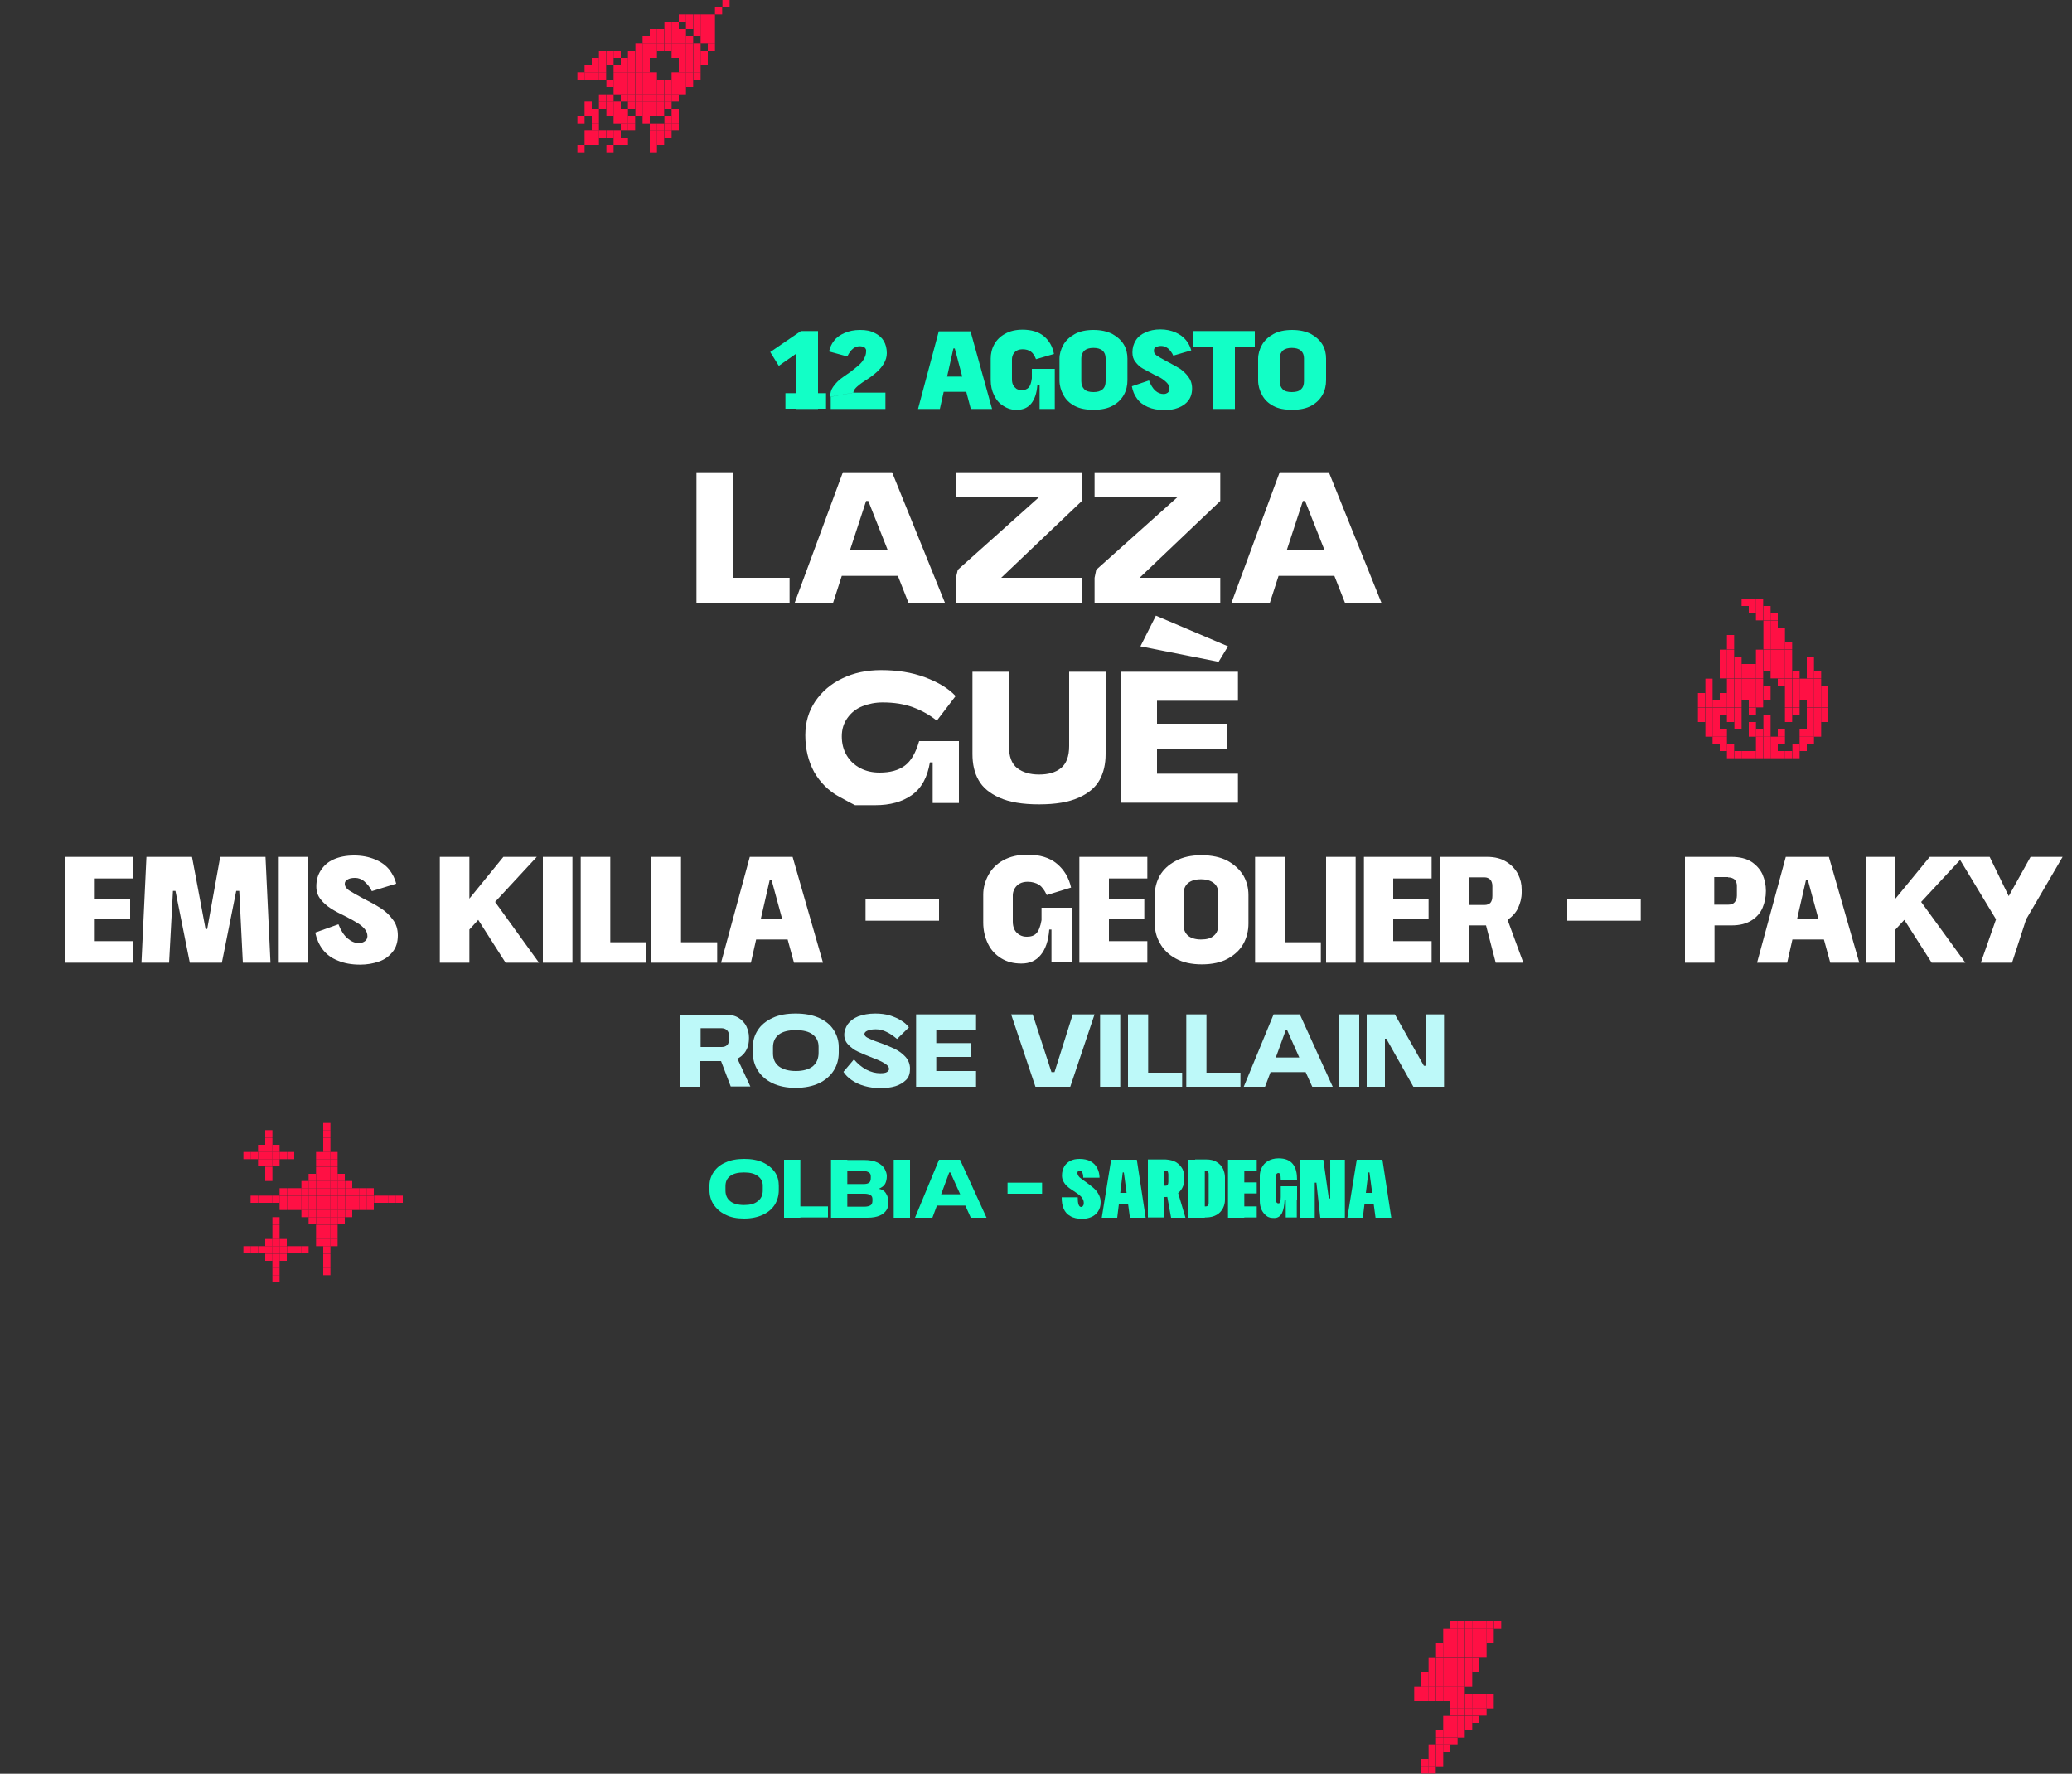 <svg xmlns="http://www.w3.org/2000/svg" xmlns:xlink="http://www.w3.org/1999/xlink" id="Livello_2_00000147925745809341032590000010235249471224213376_" x="0px" y="0px" viewBox="0 0 750 641.9" style="enable-background:new 0 0 750 641.9;" xml:space="preserve"><rect x="0" y="0" width="750" height="641.9" fill="#333333" stroke="none"/> <style type="text/css"> .st0{fill:#FF1044;} .st1{fill:#12FFC6;} .st2{fill:none;} .st3{fill:#FFFFFF;} .st4{fill:#BDF9F9;} </style> <g id="Livello_1-2"> <g> <g> <rect x="659.2" y="258.7" class="st0" width="2.6" height="2.6"></rect> <rect x="659.2" y="256.1" class="st0" width="2.6" height="2.6"></rect> <rect x="659.2" y="253.4" class="st0" width="2.6" height="2.6"></rect> <rect x="659.2" y="250.8" class="st0" width="2.6" height="2.6"></rect> <rect x="659.2" y="248.2" class="st0" width="2.6" height="2.6"></rect> <rect x="656.6" y="264" class="st0" width="2.6" height="2.6"></rect> <rect x="656.6" y="261.3" class="st0" width="2.6" height="2.6"></rect> <rect x="656.6" y="258.7" class="st0" width="2.6" height="2.6"></rect> <rect x="656.6" y="256.1" class="st0" width="2.6" height="2.6"></rect> <rect x="656.6" y="253.4" class="st0" width="2.6" height="2.6"></rect> <rect x="656.6" y="250.8" class="st0" width="2.6" height="2.6"></rect> <rect x="656.6" y="248.2" class="st0" width="2.6" height="2.6"></rect> <rect x="656.6" y="245.6" class="st0" width="2.6" height="2.6"></rect> <rect x="656.6" y="242.9" class="st0" width="2.6" height="2.6"></rect> <rect x="654" y="266.6" class="st0" width="2.6" height="2.6"></rect> <rect x="654" y="264" class="st0" width="2.6" height="2.6"></rect> <rect x="654" y="261.3" class="st0" width="2.6" height="2.6"></rect> <rect x="654" y="258.7" class="st0" width="2.6" height="2.6"></rect> <rect x="654" y="256.1" class="st0" width="2.6" height="2.6"></rect> <rect x="654" y="253.4" class="st0" width="2.6" height="2.6"></rect> <rect x="654" y="250.8" class="st0" width="2.6" height="2.6"></rect> <rect x="654" y="248.2" class="st0" width="2.6" height="2.6"></rect> <rect x="654" y="245.6" class="st0" width="2.6" height="2.6"></rect> <rect x="654" y="242.9" class="st0" width="2.6" height="2.6"></rect> <rect x="654" y="240.3" class="st0" width="2.6" height="2.6"></rect> <rect x="654" y="237.7" class="st0" width="2.6" height="2.6"></rect> <rect x="651.4" y="269.2" class="st0" width="2.6" height="2.6"></rect> <rect x="651.4" y="266.6" class="st0" width="2.6" height="2.6"></rect> <rect x="651.4" y="264" class="st0" width="2.6" height="2.6"></rect> <rect x="651.4" y="250.8" class="st0" width="2.6" height="2.6"></rect> <rect x="651.4" y="248.2" class="st0" width="2.6" height="2.6"></rect> <rect x="651.4" y="245.6" class="st0" width="2.6" height="2.6"></rect> <rect x="648.8" y="271.8" class="st0" width="2.6" height="2.6"></rect> <rect x="648.8" y="269.2" class="st0" width="2.6" height="2.6"></rect> <rect x="648.8" y="256.1" class="st0" width="2.6" height="2.6"></rect> <rect x="648.8" y="253.4" class="st0" width="2.6" height="2.6"></rect> <rect x="648.8" y="250.8" class="st0" width="2.6" height="2.6"></rect> <rect x="648.8" y="248.2" class="st0" width="2.6" height="2.6"></rect> <rect x="648.8" y="245.6" class="st0" width="2.6" height="2.6"></rect> <rect x="648.8" y="242.9" class="st0" width="2.6" height="2.6"></rect> <rect x="646.1" y="271.8" class="st0" width="2.6" height="2.6"></rect> <rect x="646.1" y="258.7" class="st0" width="2.6" height="2.6"></rect> <rect x="646.1" y="256.1" class="st0" width="2.6" height="2.6"></rect> <rect x="646.1" y="253.4" class="st0" width="2.6" height="2.6"></rect> <rect x="646.1" y="250.8" class="st0" width="2.6" height="2.6"></rect> <rect x="646.1" y="248.2" class="st0" width="2.6" height="2.6"></rect> <rect x="646.1" y="245.6" class="st0" width="2.6" height="2.6"></rect> <rect x="646.1" y="242.9" class="st0" width="2.6" height="2.6"></rect> <rect x="646.1" y="240.3" class="st0" width="2.6" height="2.6"></rect> <rect x="646.1" y="237.7" class="st0" width="2.6" height="2.6"></rect> <rect x="646.1" y="235.1" class="st0" width="2.6" height="2.6"></rect> <rect x="646.1" y="232.4" class="st0" width="2.6" height="2.6"></rect> <rect x="643.5" y="271.8" class="st0" width="2.6" height="2.6"></rect> <rect x="643.5" y="266.6" class="st0" width="2.6" height="2.6"></rect> <rect x="643.5" y="264" class="st0" width="2.6" height="2.6"></rect> <rect x="643.5" y="245.6" class="st0" width="2.6" height="2.6"></rect> <rect x="643.5" y="242.9" class="st0" width="2.6" height="2.6"></rect> <rect x="643.5" y="240.3" class="st0" width="2.6" height="2.6"></rect> <rect x="643.5" y="237.7" class="st0" width="2.6" height="2.6"></rect> <rect x="643.5" y="235.1" class="st0" width="2.6" height="2.6"></rect> <rect x="643.5" y="232.4" class="st0" width="2.6" height="2.6"></rect> <rect x="643.5" y="229.8" class="st0" width="2.6" height="2.6"></rect> <rect x="643.5" y="227.2" class="st0" width="2.6" height="2.6"></rect> <rect x="640.9" y="271.8" class="st0" width="2.6" height="2.6"></rect> <rect x="640.9" y="269.2" class="st0" width="2.6" height="2.6"></rect> <rect x="640.9" y="266.6" class="st0" width="2.6" height="2.6"></rect> <rect x="640.9" y="242.9" class="st0" width="2.6" height="2.6"></rect> <rect x="640.9" y="240.3" class="st0" width="2.6" height="2.6"></rect> <rect x="640.9" y="237.7" class="st0" width="2.6" height="2.6"></rect> <rect x="640.9" y="235.1" class="st0" width="2.6" height="2.6"></rect> <rect x="640.9" y="232.4" class="st0" width="2.6" height="2.6"></rect> <rect x="640.9" y="229.8" class="st0" width="2.6" height="2.6"></rect> <rect x="640.9" y="227.2" class="st0" width="2.6" height="2.6"></rect> <rect x="640.9" y="224.6" class="st0" width="2.6" height="2.6"></rect> <rect x="640.9" y="221.9" class="st0" width="2.6" height="2.6"></rect> <rect x="638.3" y="271.8" class="st0" width="2.6" height="2.6"></rect> <rect x="638.3" y="269.2" class="st0" width="2.6" height="2.6"></rect> <rect x="638.3" y="266.6" class="st0" width="2.6" height="2.6"></rect> <rect x="638.3" y="264" class="st0" width="2.6" height="2.6"></rect> <rect x="638.3" y="261.3" class="st0" width="2.6" height="2.6"></rect> <rect x="638.3" y="258.7" class="st0" width="2.6" height="2.6"></rect> <rect x="638.3" y="250.8" class="st0" width="2.6" height="2.6"></rect> <rect x="638.3" y="248.2" class="st0" width="2.6" height="2.6"></rect> <rect x="638.3" y="240.3" class="st0" width="2.6" height="2.6"></rect> <rect x="638.3" y="237.7" class="st0" width="2.6" height="2.6"></rect> <rect x="638.3" y="235.1" class="st0" width="2.6" height="2.6"></rect> <rect x="638.3" y="232.4" class="st0" width="2.6" height="2.6"></rect> <rect x="638.3" y="229.8" class="st0" width="2.6" height="2.6"></rect> <rect x="638.3" y="227.2" class="st0" width="2.6" height="2.6"></rect> <rect x="638.3" y="224.6" class="st0" width="2.6" height="2.6"></rect> <rect x="638.3" y="221.9" class="st0" width="2.6" height="2.6"></rect> <rect x="638.3" y="219.3" class="st0" width="2.6" height="2.6"></rect> <rect x="635.6" y="271.8" class="st0" width="2.6" height="2.6"></rect> <rect x="635.6" y="269.2" class="st0" width="2.6" height="2.6"></rect> <rect x="635.6" y="266.6" class="st0" width="2.6" height="2.6"></rect> <rect x="635.6" y="264" class="st0" width="2.6" height="2.6"></rect> <rect x="635.6" y="253.4" class="st0" width="2.6" height="2.6"></rect> <rect x="635.6" y="250.8" class="st0" width="2.6" height="2.6"></rect> <rect x="635.6" y="248.2" class="st0" width="2.6" height="2.6"></rect> <rect x="635.6" y="245.6" class="st0" width="2.6" height="2.6"></rect> <rect x="635.6" y="242.9" class="st0" width="2.6" height="2.6"></rect> <rect x="635.6" y="240.3" class="st0" width="2.6" height="2.6"></rect> <rect x="635.6" y="237.7" class="st0" width="2.6" height="2.6"></rect> <rect x="635.6" y="235.1" class="st0" width="2.6" height="2.6"></rect> <rect x="635.6" y="221.9" class="st0" width="2.6" height="2.6"></rect> <rect x="635.6" y="219.3" class="st0" width="2.6" height="2.6"></rect> <rect x="635.6" y="216.7" class="st0" width="2.6" height="2.6"></rect> <rect x="633" y="271.8" class="st0" width="2.6" height="2.6"></rect> <rect x="633" y="264" class="st0" width="2.6" height="2.6"></rect> <rect x="633" y="261.3" class="st0" width="2.6" height="2.6"></rect> <rect x="633" y="256.1" class="st0" width="2.6" height="2.6"></rect> <rect x="633" y="253.4" class="st0" width="2.6" height="2.6"></rect> <rect x="633" y="250.8" class="st0" width="2.6" height="2.6"></rect> <rect x="633" y="248.2" class="st0" width="2.6" height="2.6"></rect> <rect x="633" y="245.6" class="st0" width="2.6" height="2.6"></rect> <rect x="633" y="242.9" class="st0" width="2.6" height="2.6"></rect> <rect x="633" y="240.3" class="st0" width="2.6" height="2.6"></rect> <rect x="633" y="219.3" class="st0" width="2.6" height="2.6"></rect> <rect x="633" y="216.7" class="st0" width="2.6" height="2.6"></rect> <rect x="630.4" y="271.8" class="st0" width="2.6" height="2.6"></rect> <rect x="630.4" y="250.8" class="st0" width="2.6" height="2.6"></rect> <rect x="630.4" y="248.2" class="st0" width="2.6" height="2.6"></rect> <rect x="630.4" y="245.6" class="st0" width="2.6" height="2.6"></rect> <rect x="630.4" y="242.9" class="st0" width="2.6" height="2.6"></rect> <rect x="630.4" y="240.3" class="st0" width="2.6" height="2.6"></rect> <rect x="630.4" y="216.7" class="st0" width="2.6" height="2.6"></rect> <rect x="627.8" y="271.8" class="st0" width="2.6" height="2.6"></rect> <rect x="627.8" y="261.3" class="st0" width="2.6" height="2.6"></rect> <rect x="627.8" y="258.7" class="st0" width="2.6" height="2.6"></rect> <rect x="627.8" y="256.1" class="st0" width="2.6" height="2.6"></rect> <rect x="627.8" y="253.4" class="st0" width="2.6" height="2.6"></rect> <rect x="627.8" y="250.8" class="st0" width="2.6" height="2.6"></rect> <rect x="627.8" y="248.2" class="st0" width="2.6" height="2.6"></rect> <rect x="627.8" y="245.6" class="st0" width="2.6" height="2.6"></rect> <rect x="627.8" y="242.9" class="st0" width="2.6" height="2.6"></rect> <rect x="627.8" y="240.3" class="st0" width="2.6" height="2.6"></rect> <rect x="627.8" y="237.7" class="st0" width="2.6" height="2.6"></rect> <rect x="625.1" y="271.8" class="st0" width="2.6" height="2.6"></rect> <rect x="625.1" y="269.2" class="st0" width="2.6" height="2.6"></rect> <rect x="625.1" y="258.7" class="st0" width="2.6" height="2.6"></rect> <rect x="625.1" y="256.1" class="st0" width="2.6" height="2.6"></rect> <rect x="625.1" y="253.4" class="st0" width="2.6" height="2.6"></rect> <rect x="625.1" y="250.8" class="st0" width="2.6" height="2.6"></rect> <rect x="625.1" y="248.2" class="st0" width="2.6" height="2.6"></rect> <rect x="625.1" y="245.6" class="st0" width="2.6" height="2.6"></rect> <rect x="625.1" y="242.9" class="st0" width="2.6" height="2.6"></rect> <rect x="625.1" y="240.3" class="st0" width="2.6" height="2.6"></rect> <rect x="625.1" y="237.7" class="st0" width="2.6" height="2.6"></rect> <rect x="625.1" y="235.1" class="st0" width="2.6" height="2.6"></rect> <rect x="625.1" y="232.4" class="st0" width="2.6" height="2.6"></rect> <rect x="625.1" y="229.8" class="st0" width="2.6" height="2.6"></rect> <rect x="622.5" y="269.2" class="st0" width="2.6" height="2.6"></rect> <rect x="622.5" y="266.6" class="st0" width="2.6" height="2.6"></rect> <rect x="622.5" y="264" class="st0" width="2.6" height="2.6"></rect> <rect x="622.5" y="256.1" class="st0" width="2.6" height="2.6"></rect> <rect x="622.5" y="253.4" class="st0" width="2.6" height="2.6"></rect> <rect x="622.5" y="250.8" class="st0" width="2.6" height="2.6"></rect> <rect x="622.5" y="242.9" class="st0" width="2.6" height="2.6"></rect> <rect x="622.5" y="240.3" class="st0" width="2.6" height="2.6"></rect> <rect x="622.5" y="237.7" class="st0" width="2.6" height="2.6"></rect> <rect x="622.5" y="235.1" class="st0" width="2.6" height="2.6"></rect> <rect x="619.9" y="266.6" class="st0" width="2.6" height="2.6"></rect> <rect x="619.9" y="264" class="st0" width="2.6" height="2.6"></rect> <rect x="619.9" y="261.3" class="st0" width="2.6" height="2.6"></rect> <rect x="619.9" y="258.7" class="st0" width="2.6" height="2.6"></rect> <rect x="619.9" y="256.1" class="st0" width="2.6" height="2.6"></rect> <rect x="619.9" y="253.4" class="st0" width="2.6" height="2.6"></rect> <rect x="617.3" y="264" class="st0" width="2.6" height="2.6"></rect> <rect x="617.3" y="261.3" class="st0" width="2.6" height="2.6"></rect> <rect x="617.3" y="258.7" class="st0" width="2.6" height="2.6"></rect> <rect x="617.3" y="256.1" class="st0" width="2.6" height="2.6"></rect> <rect x="617.3" y="253.4" class="st0" width="2.6" height="2.6"></rect> <rect x="617.3" y="250.8" class="st0" width="2.6" height="2.6"></rect> <rect x="617.3" y="248.2" class="st0" width="2.6" height="2.6"></rect> <rect x="617.3" y="245.6" class="st0" width="2.6" height="2.6"></rect> <rect x="614.6" y="258.7" class="st0" width="2.6" height="2.6"></rect> <rect x="614.6" y="256.1" class="st0" width="2.6" height="2.6"></rect> <rect x="614.6" y="253.4" class="st0" width="2.6" height="2.6"></rect> <rect x="614.6" y="250.8" class="st0" width="2.6" height="2.6"></rect> </g> <g> <rect x="261.5" class="st0" width="2.6" height="2.6"></rect> <rect x="258.8" y="2.6" class="st0" width="2.6" height="2.6"></rect> <rect x="256.2" y="15.7" class="st0" width="2.6" height="2.6"></rect> <rect x="256.2" y="13.1" class="st0" width="2.6" height="2.6"></rect> <rect x="256.2" y="10.5" class="st0" width="2.6" height="2.6"></rect> <rect x="256.2" y="7.9" class="st0" width="2.6" height="2.6"></rect> <rect x="256.2" y="5.2" class="st0" width="2.6" height="2.6"></rect> <rect x="253.6" y="21" class="st0" width="2.6" height="2.6"></rect> <rect x="253.6" y="18.4" class="st0" width="2.6" height="2.6"></rect> <rect x="253.6" y="13.1" class="st0" width="2.6" height="2.6"></rect> <rect x="253.6" y="10.5" class="st0" width="2.6" height="2.6"></rect> <rect x="253.6" y="7.9" class="st0" width="2.6" height="2.6"></rect> <rect x="253.6" y="5.2" class="st0" width="2.6" height="2.6"></rect> <rect x="251" y="26.2" class="st0" width="2.6" height="2.6"></rect> <rect x="251" y="23.6" class="st0" width="2.6" height="2.6"></rect> <rect x="251" y="21" class="st0" width="2.6" height="2.6"></rect> <rect x="251" y="18.4" class="st0" width="2.6" height="2.6"></rect> <rect x="251" y="15.7" class="st0" width="2.6" height="2.6"></rect> <rect x="251" y="10.5" class="st0" width="2.6" height="2.6"></rect> <rect x="251" y="7.9" class="st0" width="2.6" height="2.6"></rect> <rect x="251" y="5.2" class="st0" width="2.6" height="2.6"></rect> <rect x="248.3" y="28.9" class="st0" width="2.6" height="2.6"></rect> <rect x="248.3" y="26.2" class="st0" width="2.6" height="2.6"></rect> <rect x="248.3" y="23.6" class="st0" width="2.6" height="2.6"></rect> <rect x="248.3" y="21" class="st0" width="2.6" height="2.6"></rect> <rect x="248.3" y="18.4" class="st0" width="2.6" height="2.6"></rect> <rect x="248.3" y="15.7" class="st0" width="2.6" height="2.6"></rect> <rect x="248.3" y="13.1" class="st0" width="2.6" height="2.6"></rect> <rect x="248.3" y="7.9" class="st0" width="2.6" height="2.6"></rect> <rect x="248.3" y="5.2" class="st0" width="2.6" height="2.6"></rect> <rect x="245.7" y="31.5" class="st0" width="2.6" height="2.6"></rect> <rect x="245.7" y="28.9" class="st0" width="2.6" height="2.6"></rect> <rect x="245.7" y="26.2" class="st0" width="2.6" height="2.6"></rect> <rect x="245.7" y="23.6" class="st0" width="2.6" height="2.6"></rect> <rect x="245.7" y="21" class="st0" width="2.6" height="2.6"></rect> <rect x="245.7" y="18.4" class="st0" width="2.6" height="2.6"></rect> <rect x="245.7" y="15.7" class="st0" width="2.6" height="2.6"></rect> <rect x="245.7" y="13.1" class="st0" width="2.6" height="2.6"></rect> <rect x="245.7" y="10.5" class="st0" width="2.6" height="2.6"></rect> <rect x="245.7" y="5.2" class="st0" width="2.6" height="2.6"></rect> <rect x="243.1" y="44.6" class="st0" width="2.6" height="2.6"></rect> <rect x="243.1" y="42" class="st0" width="2.6" height="2.6"></rect> <rect x="243.1" y="39.4" class="st0" width="2.6" height="2.6"></rect> <rect x="243.1" y="34.1" class="st0" width="2.6" height="2.6"></rect> <rect x="243.1" y="31.5" class="st0" width="2.6" height="2.6"></rect> <rect x="243.1" y="28.9" class="st0" width="2.6" height="2.6"></rect> <rect x="243.1" y="26.2" class="st0" width="2.6" height="2.6"></rect> <rect x="243.1" y="18.4" class="st0" width="2.6" height="2.6"></rect> <rect x="243.1" y="15.7" class="st0" width="2.6" height="2.6"></rect> <rect x="243.1" y="13.1" class="st0" width="2.6" height="2.6"></rect> <rect x="243.1" y="10.5" class="st0" width="2.6" height="2.6"></rect> <rect x="243.1" y="7.9" class="st0" width="2.6" height="2.6"></rect> <rect x="240.5" y="47.2" class="st0" width="2.6" height="2.6"></rect> <rect x="240.5" y="44.6" class="st0" width="2.6" height="2.6"></rect> <rect x="240.5" y="42" class="st0" width="2.6" height="2.6"></rect> <rect x="240.5" y="36.7" class="st0" width="2.6" height="2.6"></rect> <rect x="240.5" y="34.1" class="st0" width="2.6" height="2.6"></rect> <rect x="240.5" y="31.5" class="st0" width="2.6" height="2.6"></rect> <rect x="240.5" y="28.9" class="st0" width="2.6" height="2.6"></rect> <rect x="240.5" y="15.7" class="st0" width="2.6" height="2.6"></rect> <rect x="240.5" y="13.1" class="st0" width="2.6" height="2.6"></rect> <rect x="240.5" y="10.5" class="st0" width="2.6" height="2.6"></rect> <rect x="240.5" y="7.9" class="st0" width="2.6" height="2.6"></rect> <rect x="237.8" y="49.9" class="st0" width="2.6" height="2.6"></rect> <rect x="237.8" y="47.2" class="st0" width="2.6" height="2.6"></rect> <rect x="237.8" y="44.6" class="st0" width="2.6" height="2.6"></rect> <rect x="237.8" y="39.4" class="st0" width="2.6" height="2.6"></rect> <rect x="237.8" y="36.7" class="st0" width="2.6" height="2.6"></rect> <rect x="237.8" y="34.1" class="st0" width="2.6" height="2.6"></rect> <rect x="237.8" y="31.5" class="st0" width="2.6" height="2.6"></rect> <rect x="237.8" y="28.9" class="st0" width="2.6" height="2.6"></rect> <rect x="237.8" y="15.7" class="st0" width="2.6" height="2.6"></rect> <rect x="237.8" y="13.1" class="st0" width="2.6" height="2.6"></rect> <rect x="237.8" y="10.5" class="st0" width="2.6" height="2.6"></rect> <rect x="235.2" y="52.5" class="st0" width="2.6" height="2.6"></rect> <rect x="235.2" y="49.9" class="st0" width="2.6" height="2.6"></rect> <rect x="235.2" y="47.2" class="st0" width="2.6" height="2.6"></rect> <rect x="235.2" y="44.6" class="st0" width="2.6" height="2.6"></rect> <rect x="235.2" y="39.4" class="st0" width="2.6" height="2.6"></rect> <rect x="235.2" y="36.7" class="st0" width="2.6" height="2.6"></rect> <rect x="235.2" y="34.1" class="st0" width="2.6" height="2.6"></rect> <rect x="235.2" y="31.5" class="st0" width="2.6" height="2.6"></rect> <rect x="235.2" y="28.9" class="st0" width="2.6" height="2.6"></rect> <rect x="235.2" y="26.2" class="st0" width="2.6" height="2.6"></rect> <rect x="235.2" y="18.4" class="st0" width="2.6" height="2.6"></rect> <rect x="235.2" y="15.7" class="st0" width="2.6" height="2.6"></rect> <rect x="235.2" y="13.1" class="st0" width="2.6" height="2.6"></rect> <rect x="235.2" y="10.5" class="st0" width="2.6" height="2.6"></rect> <rect x="232.6" y="42" class="st0" width="2.6" height="2.6"></rect> <rect x="232.6" y="39.4" class="st0" width="2.6" height="2.6"></rect> <rect x="232.6" y="36.7" class="st0" width="2.6" height="2.6"></rect> <rect x="232.6" y="34.1" class="st0" width="2.6" height="2.6"></rect> <rect x="232.6" y="31.5" class="st0" width="2.6" height="2.6"></rect> <rect x="232.6" y="28.9" class="st0" width="2.6" height="2.6"></rect> <rect x="232.6" y="26.2" class="st0" width="2.6" height="2.6"></rect> <rect x="232.6" y="23.6" class="st0" width="2.6" height="2.6"></rect> <rect x="232.6" y="21" class="st0" width="2.6" height="2.6"></rect> <rect x="232.6" y="18.4" class="st0" width="2.6" height="2.6"></rect> <rect x="232.6" y="15.7" class="st0" width="2.6" height="2.6"></rect> <rect x="232.6" y="13.1" class="st0" width="2.6" height="2.6"></rect> <rect x="230" y="39.4" class="st0" width="2.6" height="2.6"></rect> <rect x="230" y="36.7" class="st0" width="2.6" height="2.6"></rect> <rect x="230" y="34.1" class="st0" width="2.6" height="2.6"></rect> <rect x="230" y="31.5" class="st0" width="2.6" height="2.6"></rect> <rect x="230" y="28.9" class="st0" width="2.6" height="2.6"></rect> <rect x="230" y="26.2" class="st0" width="2.6" height="2.6"></rect> <rect x="230" y="23.6" class="st0" width="2.6" height="2.6"></rect> <rect x="230" y="21" class="st0" width="2.6" height="2.6"></rect> <rect x="230" y="18.4" class="st0" width="2.6" height="2.6"></rect> <rect x="230" y="15.7" class="st0" width="2.6" height="2.6"></rect> <rect x="227.3" y="44.6" class="st0" width="2.6" height="2.6"></rect> <rect x="227.3" y="42" class="st0" width="2.6" height="2.6"></rect> <rect x="227.3" y="36.7" class="st0" width="2.6" height="2.6"></rect> <rect x="227.3" y="34.1" class="st0" width="2.6" height="2.6"></rect> <rect x="227.3" y="31.5" class="st0" width="2.6" height="2.6"></rect> <rect x="227.3" y="28.9" class="st0" width="2.6" height="2.6"></rect> <rect x="227.3" y="26.2" class="st0" width="2.6" height="2.6"></rect> <rect x="227.3" y="23.6" class="st0" width="2.6" height="2.6"></rect> <rect x="227.3" y="21" class="st0" width="2.6" height="2.6"></rect> <rect x="227.3" y="18.4" class="st0" width="2.6" height="2.6"></rect> <rect x="224.7" y="49.9" class="st0" width="2.6" height="2.6"></rect> <rect x="224.7" y="44.6" class="st0" width="2.6" height="2.6"></rect> <rect x="224.7" y="42" class="st0" width="2.6" height="2.6"></rect> <rect x="224.7" y="39.4" class="st0" width="2.6" height="2.6"></rect> <rect x="224.7" y="34.1" class="st0" width="2.6" height="2.6"></rect> <rect x="224.7" y="31.5" class="st0" width="2.6" height="2.6"></rect> <rect x="224.7" y="28.9" class="st0" width="2.6" height="2.6"></rect> <rect x="224.7" y="26.2" class="st0" width="2.6" height="2.6"></rect> <rect x="224.7" y="23.6" class="st0" width="2.6" height="2.6"></rect> <rect x="224.7" y="21" class="st0" width="2.6" height="2.6"></rect> <rect x="222.1" y="49.9" class="st0" width="2.6" height="2.6"></rect> <rect x="222.1" y="47.2" class="st0" width="2.6" height="2.6"></rect> <rect x="222.1" y="42" class="st0" width="2.6" height="2.6"></rect> <rect x="222.1" y="39.4" class="st0" width="2.6" height="2.6"></rect> <rect x="222.1" y="36.7" class="st0" width="2.6" height="2.6"></rect> <rect x="222.1" y="31.5" class="st0" width="2.6" height="2.6"></rect> <rect x="222.1" y="28.9" class="st0" width="2.6" height="2.6"></rect> <rect x="222.1" y="26.2" class="st0" width="2.6" height="2.6"></rect> <rect x="222.1" y="23.6" class="st0" width="2.6" height="2.6"></rect> <rect x="222.1" y="18.4" class="st0" width="2.6" height="2.6"></rect> <rect x="219.5" y="52.5" class="st0" width="2.6" height="2.6"></rect> <rect x="219.5" y="47.2" class="st0" width="2.6" height="2.6"></rect> <rect x="219.5" y="39.4" class="st0" width="2.6" height="2.6"></rect> <rect x="219.5" y="36.7" class="st0" width="2.6" height="2.6"></rect> <rect x="219.5" y="34.1" class="st0" width="2.6" height="2.6"></rect> <rect x="219.5" y="28.9" class="st0" width="2.6" height="2.6"></rect> <rect x="219.5" y="21" class="st0" width="2.6" height="2.6"></rect> <rect x="219.5" y="18.4" class="st0" width="2.6" height="2.6"></rect> <rect x="216.8" y="47.2" class="st0" width="2.6" height="2.6"></rect> <rect x="216.8" y="36.7" class="st0" width="2.6" height="2.6"></rect> <rect x="216.8" y="34.1" class="st0" width="2.6" height="2.6"></rect> <rect x="216.8" y="26.2" class="st0" width="2.6" height="2.6"></rect> <rect x="216.8" y="23.6" class="st0" width="2.6" height="2.6"></rect> <rect x="216.8" y="21" class="st0" width="2.6" height="2.6"></rect> <rect x="216.8" y="18.4" class="st0" width="2.6" height="2.6"></rect> <rect x="214.2" y="49.9" class="st0" width="2.6" height="2.6"></rect> <rect x="214.2" y="47.2" class="st0" width="2.6" height="2.6"></rect> <rect x="214.2" y="44.6" class="st0" width="2.6" height="2.6"></rect> <rect x="214.2" y="42" class="st0" width="2.6" height="2.6"></rect> <rect x="214.2" y="39.4" class="st0" width="2.6" height="2.6"></rect> <rect x="214.2" y="26.2" class="st0" width="2.6" height="2.6"></rect> <rect x="214.2" y="23.6" class="st0" width="2.6" height="2.6"></rect> <rect x="214.2" y="21" class="st0" width="2.6" height="2.6"></rect> <rect x="211.6" y="49.9" class="st0" width="2.6" height="2.6"></rect> <rect x="211.6" y="47.2" class="st0" width="2.6" height="2.6"></rect> <rect x="211.6" y="39.4" class="st0" width="2.6" height="2.6"></rect> <rect x="211.6" y="36.7" class="st0" width="2.6" height="2.6"></rect> <rect x="211.6" y="26.2" class="st0" width="2.6" height="2.6"></rect> <rect x="211.6" y="23.6" class="st0" width="2.6" height="2.6"></rect> <rect x="209" y="52.5" class="st0" width="2.6" height="2.6"></rect> <rect x="209" y="42" class="st0" width="2.6" height="2.6"></rect> <rect x="209" y="26.2" class="st0" width="2.6" height="2.6"></rect> </g> <g> <rect x="88.1" y="416.9" class="st0" width="2.6" height="2.6"></rect> <rect x="88.1" y="451" class="st0" width="2.6" height="2.6"></rect> <rect x="90.7" y="416.9" class="st0" width="2.6" height="2.6"></rect> <rect x="90.7" y="432.7" class="st0" width="2.6" height="2.6"></rect> <rect x="90.7" y="451" class="st0" width="2.6" height="2.6"></rect> <rect x="93.4" y="414.3" class="st0" width="2.6" height="2.6"></rect> <rect x="93.4" y="416.9" class="st0" width="2.6" height="2.6"></rect> <rect x="93.4" y="419.5" class="st0" width="2.6" height="2.6"></rect> <rect x="93.4" y="432.7" class="st0" width="2.6" height="2.6"></rect> <rect x="93.4" y="451" class="st0" width="2.6" height="2.6"></rect> <rect x="96" y="409" class="st0" width="2.6" height="2.6"></rect> <rect x="96" y="411.7" class="st0" width="2.6" height="2.6"></rect> <rect x="96" y="414.3" class="st0" width="2.6" height="2.6"></rect> <rect x="96" y="416.9" class="st0" width="2.6" height="2.6"></rect> <rect x="96" y="419.5" class="st0" width="2.6" height="2.6"></rect> <rect x="96" y="422.2" class="st0" width="2.6" height="2.6"></rect> <rect x="96" y="424.8" class="st0" width="2.6" height="2.6"></rect> <rect x="96" y="432.7" class="st0" width="2.6" height="2.6"></rect> <rect x="96" y="448.4" class="st0" width="2.6" height="2.6"></rect> <rect x="96" y="451" class="st0" width="2.6" height="2.6"></rect> <rect x="96" y="453.7" class="st0" width="2.6" height="2.6"></rect> <rect x="98.6" y="414.3" class="st0" width="2.6" height="2.6"></rect> <rect x="98.6" y="416.9" class="st0" width="2.6" height="2.6"></rect> <rect x="98.6" y="419.5" class="st0" width="2.6" height="2.6"></rect> <rect x="98.6" y="432.7" class="st0" width="2.6" height="2.6"></rect> <rect x="98.6" y="440.5" class="st0" width="2.6" height="2.6"></rect> <rect x="98.6" y="443.2" class="st0" width="2.6" height="2.6"></rect> <rect x="98.6" y="445.8" class="st0" width="2.6" height="2.6"></rect> <rect x="98.6" y="448.4" class="st0" width="2.6" height="2.6"></rect> <rect x="98.6" y="451" class="st0" width="2.6" height="2.6"></rect> <rect x="98.6" y="453.7" class="st0" width="2.6" height="2.6"></rect> <rect x="98.6" y="456.3" class="st0" width="2.6" height="2.6"></rect> <rect x="98.6" y="458.9" class="st0" width="2.6" height="2.6"></rect> <rect x="98.6" y="461.5" class="st0" width="2.6" height="2.6"></rect> <rect x="101.2" y="416.9" class="st0" width="2.6" height="2.6"></rect> <rect x="101.2" y="430" class="st0" width="2.6" height="2.6"></rect> <rect x="101.2" y="432.7" class="st0" width="2.6" height="2.6"></rect> <rect x="101.2" y="435.3" class="st0" width="2.6" height="2.6"></rect> <rect x="101.2" y="448.4" class="st0" width="2.6" height="2.6"></rect> <rect x="101.2" y="451" class="st0" width="2.6" height="2.6"></rect> <rect x="101.2" y="453.7" class="st0" width="2.6" height="2.6"></rect> <rect x="103.9" y="416.9" class="st0" width="2.6" height="2.6"></rect> <rect x="103.9" y="430" class="st0" width="2.6" height="2.6"></rect> <rect x="103.9" y="432.7" class="st0" width="2.6" height="2.6"></rect> <rect x="103.9" y="435.3" class="st0" width="2.6" height="2.6"></rect> <rect x="103.9" y="451" class="st0" width="2.6" height="2.6"></rect> <rect x="106.5" y="430" class="st0" width="2.6" height="2.6"></rect> <rect x="106.5" y="432.7" class="st0" width="2.6" height="2.6"></rect> <rect x="106.5" y="435.3" class="st0" width="2.6" height="2.6"></rect> <rect x="106.5" y="451" class="st0" width="2.6" height="2.6"></rect> <rect x="109.1" y="427.4" class="st0" width="2.6" height="2.6"></rect> <rect x="109.1" y="430" class="st0" width="2.6" height="2.6"></rect> <rect x="109.1" y="432.7" class="st0" width="2.6" height="2.6"></rect> <rect x="109.1" y="435.3" class="st0" width="2.6" height="2.6"></rect> <rect x="109.1" y="437.9" class="st0" width="2.6" height="2.6"></rect> <rect x="109.1" y="451" class="st0" width="2.6" height="2.6"></rect> <rect x="111.7" y="424.8" class="st0" width="2.6" height="2.6"></rect> <rect x="111.7" y="427.4" class="st0" width="2.6" height="2.6"></rect> <rect x="111.7" y="430" class="st0" width="2.6" height="2.6"></rect> <rect x="111.7" y="432.7" class="st0" width="2.6" height="2.6"></rect> <rect x="111.7" y="435.3" class="st0" width="2.6" height="2.6"></rect> <rect x="111.7" y="437.9" class="st0" width="2.6" height="2.6"></rect> <rect x="111.7" y="440.5" class="st0" width="2.6" height="2.6"></rect> <rect x="114.4" y="416.9" class="st0" width="2.6" height="2.6"></rect> <rect x="114.4" y="419.5" class="st0" width="2.6" height="2.6"></rect> <rect x="114.4" y="422.2" class="st0" width="2.6" height="2.6"></rect> <rect x="114.4" y="424.8" class="st0" width="2.6" height="2.6"></rect> <rect x="114.4" y="427.4" class="st0" width="2.6" height="2.6"></rect> <rect x="114.4" y="430" class="st0" width="2.6" height="2.6"></rect> <rect x="114.4" y="432.7" class="st0" width="2.6" height="2.6"></rect> <rect x="114.4" y="435.3" class="st0" width="2.6" height="2.6"></rect> <rect x="114.4" y="437.9" class="st0" width="2.6" height="2.6"></rect> <rect x="114.4" y="440.5" class="st0" width="2.6" height="2.6"></rect> <rect x="114.4" y="443.2" class="st0" width="2.6" height="2.6"></rect> <rect x="114.4" y="445.8" class="st0" width="2.6" height="2.6"></rect> <rect x="114.4" y="448.4" class="st0" width="2.6" height="2.6"></rect> <rect x="117" y="406.4" class="st0" width="2.6" height="2.6"></rect> <rect x="117" y="409" class="st0" width="2.6" height="2.6"></rect> <rect x="117" y="411.7" class="st0" width="2.6" height="2.6"></rect> <rect x="117" y="414.3" class="st0" width="2.6" height="2.6"></rect> <rect x="117" y="416.9" class="st0" width="2.6" height="2.6"></rect> <rect x="117" y="419.5" class="st0" width="2.6" height="2.6"></rect> <rect x="117" y="422.2" class="st0" width="2.6" height="2.6"></rect> <rect x="117" y="424.8" class="st0" width="2.6" height="2.6"></rect> <rect x="117" y="427.4" class="st0" width="2.6" height="2.6"></rect> <rect x="117" y="430" class="st0" width="2.6" height="2.6"></rect> <rect x="117" y="432.7" class="st0" width="2.6" height="2.6"></rect> <rect x="117" y="435.3" class="st0" width="2.6" height="2.6"></rect> <rect x="117" y="437.9" class="st0" width="2.6" height="2.6"></rect> <rect x="117" y="440.5" class="st0" width="2.6" height="2.6"></rect> <rect x="117" y="443.2" class="st0" width="2.6" height="2.6"></rect> <rect x="117" y="445.8" class="st0" width="2.6" height="2.6"></rect> <rect x="117" y="448.4" class="st0" width="2.6" height="2.6"></rect> <rect x="117" y="451" class="st0" width="2.6" height="2.6"></rect> <rect x="117" y="453.7" class="st0" width="2.6" height="2.6"></rect> <rect x="117" y="456.3" class="st0" width="2.6" height="2.6"></rect> <rect x="117" y="458.9" class="st0" width="2.6" height="2.6"></rect> <rect x="119.6" y="416.9" class="st0" width="2.6" height="2.6"></rect> <rect x="119.6" y="419.5" class="st0" width="2.6" height="2.6"></rect> <rect x="119.6" y="422.2" class="st0" width="2.6" height="2.6"></rect> <rect x="119.6" y="424.8" class="st0" width="2.6" height="2.6"></rect> <rect x="119.6" y="427.4" class="st0" width="2.6" height="2.6"></rect> <rect x="119.6" y="430" class="st0" width="2.6" height="2.6"></rect> <rect x="119.6" y="432.7" class="st0" width="2.6" height="2.6"></rect> <rect x="119.6" y="435.3" class="st0" width="2.6" height="2.6"></rect> <rect x="119.6" y="437.9" class="st0" width="2.6" height="2.6"></rect> <rect x="119.6" y="440.5" class="st0" width="2.6" height="2.6"></rect> <rect x="119.6" y="443.2" class="st0" width="2.6" height="2.6"></rect> <rect x="119.6" y="445.8" class="st0" width="2.6" height="2.6"></rect> <rect x="119.6" y="448.4" class="st0" width="2.6" height="2.6"></rect> <rect x="122.2" y="424.8" class="st0" width="2.6" height="2.6"></rect> <rect x="122.2" y="427.4" class="st0" width="2.6" height="2.6"></rect> <rect x="122.2" y="430" class="st0" width="2.6" height="2.6"></rect> <rect x="122.2" y="432.7" class="st0" width="2.6" height="2.6"></rect> <rect x="122.2" y="435.3" class="st0" width="2.6" height="2.6"></rect> <rect x="122.2" y="437.9" class="st0" width="2.6" height="2.6"></rect> <rect x="122.2" y="440.5" class="st0" width="2.6" height="2.6"></rect> <rect x="124.9" y="427.4" class="st0" width="2.6" height="2.6"></rect> <rect x="124.9" y="430" class="st0" width="2.6" height="2.6"></rect> <rect x="124.9" y="432.7" class="st0" width="2.6" height="2.6"></rect> <rect x="124.9" y="435.3" class="st0" width="2.6" height="2.6"></rect> <rect x="124.9" y="437.9" class="st0" width="2.6" height="2.6"></rect> <rect x="127.5" y="430" class="st0" width="2.6" height="2.6"></rect> <rect x="127.5" y="432.7" class="st0" width="2.6" height="2.6"></rect> <rect x="127.5" y="435.3" class="st0" width="2.6" height="2.6"></rect> <rect x="130.1" y="430" class="st0" width="2.6" height="2.6"></rect> <rect x="130.1" y="432.7" class="st0" width="2.6" height="2.6"></rect> <rect x="130.1" y="435.3" class="st0" width="2.6" height="2.6"></rect> <rect x="132.7" y="430" class="st0" width="2.6" height="2.6"></rect> <rect x="132.7" y="432.7" class="st0" width="2.6" height="2.6"></rect> <rect x="132.7" y="435.3" class="st0" width="2.6" height="2.6"></rect> <rect x="135.4" y="432.7" class="st0" width="2.6" height="2.6"></rect> <rect x="138" y="432.7" class="st0" width="2.6" height="2.6"></rect> <rect x="140.6" y="432.7" class="st0" width="2.6" height="2.6"></rect> <rect x="143.2" y="432.7" class="st0" width="2.6" height="2.6"></rect> </g> <g> <rect x="511.9" y="610.4" class="st0" width="2.6" height="2.6"></rect> <rect x="511.9" y="613" class="st0" width="2.6" height="2.6"></rect> <rect x="514.5" y="605.1" class="st0" width="2.6" height="2.6"></rect> <rect x="514.5" y="607.8" class="st0" width="2.6" height="2.6"></rect> <rect x="514.5" y="610.4" class="st0" width="2.6" height="2.6"></rect> <rect x="514.5" y="613" class="st0" width="2.6" height="2.6"></rect> <rect x="514.5" y="636.6" class="st0" width="2.6" height="2.6"></rect> <rect x="514.5" y="639.2" class="st0" width="2.6" height="2.6"></rect> <rect x="517.1" y="599.9" class="st0" width="2.6" height="2.6"></rect> <rect x="517.1" y="602.5" class="st0" width="2.6" height="2.6"></rect> <rect x="517.1" y="605.1" class="st0" width="2.6" height="2.6"></rect> <rect x="517.1" y="607.8" class="st0" width="2.6" height="2.6"></rect> <rect x="517.1" y="610.4" class="st0" width="2.6" height="2.6"></rect> <rect x="517.1" y="613" class="st0" width="2.6" height="2.6"></rect> <rect x="517.1" y="631.4" class="st0" width="2.6" height="2.6"></rect> <rect x="517.1" y="634" class="st0" width="2.6" height="2.6"></rect> <rect x="517.1" y="636.6" class="st0" width="2.6" height="2.6"></rect> <rect x="517.1" y="639.2" class="st0" width="2.6" height="2.6"></rect> <rect x="519.8" y="594.6" class="st0" width="2.6" height="2.6"></rect> <rect x="519.8" y="597.2" class="st0" width="2.6" height="2.6"></rect> <rect x="519.8" y="599.9" class="st0" width="2.6" height="2.6"></rect> <rect x="519.8" y="602.5" class="st0" width="2.6" height="2.6"></rect> <rect x="519.8" y="605.1" class="st0" width="2.6" height="2.6"></rect> <rect x="519.8" y="607.8" class="st0" width="2.6" height="2.6"></rect> <rect x="519.8" y="610.4" class="st0" width="2.6" height="2.6"></rect> <rect x="519.8" y="613" class="st0" width="2.6" height="2.6"></rect> <rect x="519.8" y="626.1" class="st0" width="2.6" height="2.6"></rect> <rect x="519.8" y="628.8" class="st0" width="2.6" height="2.6"></rect> <rect x="519.8" y="631.4" class="st0" width="2.6" height="2.6"></rect> <rect x="519.8" y="634" class="st0" width="2.6" height="2.6"></rect> <rect x="519.8" y="636.6" class="st0" width="2.6" height="2.6"></rect> <rect x="522.4" y="589.4" class="st0" width="2.6" height="2.6"></rect> <rect x="522.4" y="592" class="st0" width="2.6" height="2.6"></rect> <rect x="522.4" y="594.6" class="st0" width="2.6" height="2.6"></rect> <rect x="522.4" y="597.2" class="st0" width="2.6" height="2.6"></rect> <rect x="522.4" y="599.9" class="st0" width="2.6" height="2.6"></rect> <rect x="522.4" y="602.5" class="st0" width="2.6" height="2.6"></rect> <rect x="522.4" y="605.1" class="st0" width="2.6" height="2.6"></rect> <rect x="522.4" y="607.8" class="st0" width="2.6" height="2.6"></rect> <rect x="522.4" y="610.4" class="st0" width="2.6" height="2.6"></rect> <rect x="522.4" y="613" class="st0" width="2.6" height="2.6"></rect> <rect x="522.4" y="620.9" class="st0" width="2.6" height="2.6"></rect> <rect x="522.4" y="623.5" class="st0" width="2.6" height="2.6"></rect> <rect x="522.4" y="626.1" class="st0" width="2.6" height="2.6"></rect> <rect x="522.4" y="628.8" class="st0" width="2.6" height="2.6"></rect> <rect x="522.4" y="631.4" class="st0" width="2.6" height="2.6"></rect> <rect x="525" y="586.8" class="st0" width="2.6" height="2.6"></rect> <rect x="525" y="589.4" class="st0" width="2.6" height="2.6"></rect> <rect x="525" y="592" class="st0" width="2.6" height="2.6"></rect> <rect x="525" y="594.6" class="st0" width="2.6" height="2.6"></rect> <rect x="525" y="597.2" class="st0" width="2.6" height="2.6"></rect> <rect x="525" y="599.9" class="st0" width="2.6" height="2.6"></rect> <rect x="525" y="602.5" class="st0" width="2.6" height="2.6"></rect> <rect x="525" y="605.1" class="st0" width="2.6" height="2.6"></rect> <rect x="525" y="607.8" class="st0" width="2.6" height="2.6"></rect> <rect x="525" y="610.4" class="st0" width="2.6" height="2.6"></rect> <rect x="525" y="613" class="st0" width="2.6" height="2.6"></rect> <rect x="525" y="615.6" class="st0" width="2.6" height="2.6"></rect> <rect x="525" y="618.2" class="st0" width="2.6" height="2.6"></rect> <rect x="525" y="620.9" class="st0" width="2.6" height="2.6"></rect> <rect x="525" y="623.5" class="st0" width="2.6" height="2.6"></rect> <rect x="525" y="626.1" class="st0" width="2.6" height="2.6"></rect> <rect x="525" y="628.8" class="st0" width="2.6" height="2.6"></rect> <rect x="527.6" y="586.8" class="st0" width="2.6" height="2.6"></rect> <rect x="527.6" y="589.4" class="st0" width="2.6" height="2.6"></rect> <rect x="527.6" y="592" class="st0" width="2.6" height="2.6"></rect> <rect x="527.6" y="594.6" class="st0" width="2.6" height="2.6"></rect> <rect x="527.6" y="597.2" class="st0" width="2.6" height="2.6"></rect> <rect x="527.6" y="599.9" class="st0" width="2.6" height="2.6"></rect> <rect x="527.6" y="602.5" class="st0" width="2.6" height="2.6"></rect> <rect x="527.6" y="605.1" class="st0" width="2.6" height="2.6"></rect> <rect x="527.6" y="607.8" class="st0" width="2.6" height="2.6"></rect> <rect x="527.6" y="610.4" class="st0" width="2.6" height="2.6"></rect> <rect x="527.6" y="613" class="st0" width="2.6" height="2.6"></rect> <rect x="527.6" y="615.6" class="st0" width="2.6" height="2.6"></rect> <rect x="527.6" y="618.2" class="st0" width="2.6" height="2.6"></rect> <rect x="527.6" y="620.9" class="st0" width="2.6" height="2.6"></rect> <rect x="527.6" y="623.5" class="st0" width="2.6" height="2.6"></rect> <rect x="527.6" y="626.1" class="st0" width="2.6" height="2.6"></rect> <rect x="530.3" y="586.8" class="st0" width="2.6" height="2.6"></rect> <rect x="530.3" y="589.4" class="st0" width="2.6" height="2.6"></rect> <rect x="530.3" y="592" class="st0" width="2.6" height="2.6"></rect> <rect x="530.3" y="594.6" class="st0" width="2.6" height="2.6"></rect> <rect x="530.3" y="597.2" class="st0" width="2.6" height="2.6"></rect> <rect x="530.3" y="599.9" class="st0" width="2.6" height="2.6"></rect> <rect x="530.3" y="602.5" class="st0" width="2.6" height="2.6"></rect> <rect x="530.3" y="605.1" class="st0" width="2.6" height="2.6"></rect> <rect x="530.3" y="607.8" class="st0" width="2.6" height="2.6"></rect> <rect x="530.3" y="613" class="st0" width="2.6" height="2.6"></rect> <rect x="530.3" y="615.6" class="st0" width="2.6" height="2.6"></rect> <rect x="530.3" y="618.2" class="st0" width="2.6" height="2.6"></rect> <rect x="530.3" y="620.9" class="st0" width="2.6" height="2.6"></rect> <rect x="530.3" y="623.5" class="st0" width="2.6" height="2.6"></rect> <rect x="532.9" y="586.8" class="st0" width="2.6" height="2.6"></rect> <rect x="532.9" y="589.4" class="st0" width="2.6" height="2.6"></rect> <rect x="532.9" y="592" class="st0" width="2.6" height="2.6"></rect> <rect x="532.9" y="594.6" class="st0" width="2.6" height="2.6"></rect> <rect x="532.9" y="597.2" class="st0" width="2.6" height="2.6"></rect> <rect x="532.9" y="599.9" class="st0" width="2.6" height="2.6"></rect> <rect x="532.9" y="602.5" class="st0" width="2.6" height="2.6"></rect> <rect x="532.9" y="613" class="st0" width="2.6" height="2.6"></rect> <rect x="532.9" y="615.6" class="st0" width="2.6" height="2.6"></rect> <rect x="532.9" y="618.2" class="st0" width="2.6" height="2.6"></rect> <rect x="532.9" y="620.9" class="st0" width="2.6" height="2.6"></rect> <rect x="535.5" y="586.8" class="st0" width="2.6" height="2.6"></rect> <rect x="535.5" y="589.4" class="st0" width="2.6" height="2.6"></rect> <rect x="535.5" y="592" class="st0" width="2.6" height="2.6"></rect> <rect x="535.5" y="594.6" class="st0" width="2.6" height="2.6"></rect> <rect x="535.5" y="597.2" class="st0" width="2.6" height="2.6"></rect> <rect x="535.5" y="613" class="st0" width="2.6" height="2.6"></rect> <rect x="535.5" y="615.6" class="st0" width="2.6" height="2.6"></rect> <rect x="535.5" y="618.2" class="st0" width="2.6" height="2.6"></rect> <rect x="538.1" y="586.8" class="st0" width="2.6" height="2.6"></rect> <rect x="538.1" y="589.4" class="st0" width="2.6" height="2.6"></rect> <rect x="538.1" y="592" class="st0" width="2.6" height="2.6"></rect> <rect x="538.1" y="613" class="st0" width="2.6" height="2.6"></rect> <rect x="538.1" y="615.6" class="st0" width="2.6" height="2.6"></rect> <rect x="540.8" y="586.8" class="st0" width="2.6" height="2.6"></rect> </g> <g> <g> <path class="st1" d="M294.6,123.5l-12.7,8.9l-3.1-5l11.1-7.6L294.6,123.5L294.6,123.5z M299,142.3v5.6h-14.7v-5.6H299z M296.1,119.8V148h-7.8v-24.7l1.6-3.5C289.8,119.8,296.1,119.8,296.1,119.8z"></path> <path class="st1" d="M313,125.8c-0.4-0.3-1-0.5-1.8-0.5c-1.8,0-3.3,1.2-4.5,3.7l-6.6-1.8c0.3-1.4,0.9-2.8,1.8-3.9 c0.9-1.2,2.2-2.1,3.8-2.8c1.6-0.7,3.4-1.1,5.6-1.1s3.8,0.3,5.3,1.1c1.5,0.7,2.6,1.7,3.3,2.9s1.1,2.7,1.1,4.4 c0,1.4-0.4,2.6-1.1,3.8s-1.6,2.2-2.6,3.1c-1,0.9-2.3,1.9-3.9,2.9c-0.9,0.6-1.7,1.1-2.3,1.6s-1.2,1-1.6,1.5 c-0.4,0.5-0.6,1-0.6,1.4l-8.4,1.5c0-1.3,0.3-2.5,1-3.5c0.7-1,1.5-1.9,2.4-2.7c1-0.8,2.2-1.6,3.8-2.7c1.3-1,2.3-1.8,3.1-2.5 c0.8-0.7,1.4-1.4,1.9-2.3s0.8-1.7,0.8-2.7C313.6,126.6,313.4,126.2,313,125.8L313,125.8z M309,142.1h11.5v5.9h-19.8v-4.4 L309,142.1L309,142.1z"></path> <path class="st1" d="M351.4,148l-5.8-21.9h-0.5l-4.9,21.9h-7.9l7.5-28.1h11.5l7.8,28.1H351.4L351.4,148z M353.5,136.3v5.5h-15 v-5.5H353.5z"></path> <path class="st1" d="M363.2,146.9c-1.5-0.9-2.6-2.2-3.4-3.9c-0.8-1.6-1.2-3.5-1.2-5.5v-7.7c0-1.8,0.4-3.6,1.3-5.2 c0.9-1.6,2.2-2.9,3.9-3.8c1.7-1,3.9-1.5,6.3-1.5c3.3,0,5.9,0.8,7.8,2.4c1.9,1.6,3.1,3.7,3.6,6.4l-6.5,1.9 c-0.5-1.3-1.1-2.2-1.9-2.8c-0.8-0.5-1.7-0.8-2.9-0.8c-0.7,0-1.4,0.1-2,0.4c-0.6,0.3-1,0.7-1.4,1.3c-0.3,0.6-0.5,1.2-0.5,2v7.1 c0,0.8,0.1,1.5,0.4,2.1s0.7,1,1.2,1.4c0.5,0.3,1.2,0.5,1.9,0.5c1.1,0,1.9-0.3,2.5-0.9c0.6-0.6,1-1.8,1.2-3.4v-3.4h8.1v5.8h-6.1 c-0.2,3-1,5.2-2.2,6.7c-1.2,1.5-2.9,2.3-5.1,2.3C366.4,148.4,364.7,147.9,363.2,146.9L363.2,146.9z M376.3,133.5h5.5V148h-5.5 V133.5L376.3,133.5z"></path> <path class="st1" d="M389,146.9c-1.9-1-3.2-2.3-4.1-4c-0.9-1.6-1.4-3.4-1.4-5.2v-7.8c0-1.8,0.5-3.5,1.4-5.1 c0.9-1.6,2.3-2.9,4.1-3.9s4.1-1.5,6.8-1.5s5,0.5,6.9,1.5c1.8,1,3.2,2.3,4.1,3.8s1.3,3.3,1.3,5.1v7.8c0,1.9-0.4,3.7-1.3,5.3 c-0.9,1.6-2.2,2.9-4,3.9c-1.8,1-4.1,1.5-6.9,1.5S390.9,147.9,389,146.9L389,146.9z M399.1,140.9c0.8-0.7,1.1-1.7,1.1-2.9v-8.4 c0-1.1-0.4-2.1-1.1-2.7c-0.8-0.7-1.9-1-3.3-1s-2.5,0.3-3.3,1c-0.7,0.7-1.1,1.6-1.1,2.8v8.3c0,1.2,0.4,2.2,1.1,2.9 c0.7,0.7,1.8,1,3.3,1S398.3,141.6,399.1,140.9z"></path> <path class="st1" d="M418.6,128.6c0.7,0.5,1.9,1.2,3.6,2.1c1.9,1,3.5,1.9,4.7,2.6c1.2,0.8,2.3,1.8,3.2,3 c0.9,1.2,1.4,2.6,1.4,4.3c0,1.8-0.5,3.3-1.4,4.4c-0.9,1.2-2.1,2-3.7,2.6c-1.5,0.6-3.2,0.8-4.9,0.8c-2.4,0-4.4-0.4-6-1.1 c-1.6-0.7-3-1.7-3.9-3c-1-1.3-1.6-2.8-1.9-4.5l6.2-2.1c0.6,1.6,1.4,2.9,2.3,3.7c0.9,0.8,1.9,1.2,3,1.2c0.6,0,1.1-0.2,1.5-0.5 c0.4-0.3,0.6-0.8,0.6-1.3c0-0.8-0.2-1.4-0.7-2s-1.1-1.1-1.8-1.6s-1.7-1-3-1.6c-1.7-0.9-3-1.6-4.1-2.2s-1.9-1.4-2.7-2.4 s-1.1-2.1-1.1-3.5c0-1.6,0.4-3,1.2-4.3s1.9-2.2,3.5-2.9c1.5-0.7,3.3-1.1,5.4-1.1s3.9,0.4,5.5,1.1c1.6,0.7,2.8,1.6,3.8,2.8 s1.5,2.4,1.9,3.7l-6.5,1.9c-0.5-1.1-1.2-2-1.9-2.6c-0.8-0.6-1.6-0.9-2.5-0.9c-0.8,0-1.4,0.2-1.9,0.4s-0.7,0.7-0.7,1.1 C417.6,127.5,417.9,128.1,418.6,128.6L418.6,128.6z"></path> <path class="st1" d="M454.2,119.8v5.7h-22.3v-5.7H454.2z M447,119.8V148h-7.8v-28.1H447z"></path> <path class="st1" d="M460.9,146.9c-1.9-1-3.2-2.3-4.1-4c-0.9-1.6-1.4-3.4-1.4-5.2v-7.8c0-1.8,0.5-3.5,1.4-5.1 c0.9-1.6,2.3-2.9,4.1-3.9s4.1-1.5,6.8-1.5s5,0.5,6.9,1.5c1.8,1,3.2,2.3,4.1,3.8s1.3,3.3,1.3,5.1v7.8c0,1.9-0.4,3.7-1.3,5.3 c-0.9,1.6-2.2,2.9-4,3.9c-1.8,1-4.1,1.5-6.9,1.5S462.7,147.9,460.9,146.9L460.9,146.9z M470.9,140.9c0.8-0.7,1.1-1.7,1.1-2.9 v-8.4c0-1.1-0.4-2.1-1.1-2.7c-0.8-0.7-1.9-1-3.3-1s-2.5,0.3-3.3,1c-0.7,0.7-1.1,1.6-1.1,2.8v8.3c0,1.2,0.4,2.2,1.1,2.9 c0.7,0.7,1.8,1,3.3,1S470.2,141.6,470.9,140.9z"></path> </g> <g> <path class="st1" d="M262.6,439.6c-1.9-0.9-3.3-2.2-4.3-3.7s-1.5-3.3-1.5-5.2v-1.6c0-1.8,0.5-3.4,1.5-4.9c1-1.5,2.4-2.7,4.3-3.5 c1.9-0.9,4.2-1.3,6.8-1.3s4.9,0.4,6.8,1.3s3.3,2.1,4.3,3.5c1,1.5,1.4,3.1,1.4,4.9v1.6c0,1.9-0.5,3.7-1.4,5.2 c-1,1.6-2.4,2.8-4.3,3.7c-1.9,0.9-4.2,1.4-6.8,1.4C266.7,441,264.5,440.6,262.6,439.6L262.6,439.6z M274.3,434.7 c1.2-0.9,1.8-2.2,1.8-3.9v-1.7c0-1.5-0.6-2.6-1.8-3.5c-1.2-0.9-2.8-1.3-5-1.3s-3.8,0.4-5,1.3c-1.2,0.9-1.7,2.1-1.7,3.7v1.6 c0,1.6,0.6,2.9,1.7,3.8s2.8,1.4,5,1.4S273.1,435.7,274.3,434.7L274.3,434.7z"></path> <path class="st1" d="M289.7,419.7v21h-5.9v-21H289.7z M299.7,436.6v4h-13.7v-4H299.7z"></path> <path class="st1" d="M306.7,419.7v21h-5.9v-21H306.7z M320.7,431.9c0.6,0.9,0.9,2,0.9,3.4c0,0.9-0.2,1.8-0.7,2.6 c-0.5,0.8-1.3,1.5-2.4,2s-2.6,0.8-4.5,0.8h-10.4v-4h9.3c1,0,1.7-0.2,2.2-0.5s0.7-0.9,0.7-1.7v-0.5c0-0.7-0.2-1.2-0.7-1.5 c-0.5-0.3-1.2-0.5-2.2-0.5h-9.6v-3.5h9.4c0.9,0,1.5-0.2,1.9-0.5s0.6-0.9,0.6-1.7v-0.6c0-0.6-0.2-1.1-0.7-1.4 c-0.5-0.3-1.1-0.5-1.8-0.5h-9.4v-4h9.5c2,0,3.5,0.3,4.8,0.9c1.2,0.6,2.1,1.4,2.6,2.3c0.5,0.9,0.8,1.8,0.8,2.6 c0,1.1-0.2,2-0.6,2.8c-0.4,0.7-1.1,1.3-2.3,1.8C319.2,430.4,320.2,431,320.7,431.9L320.7,431.9z"></path> <path class="st1" d="M329.4,419.7v21h-5.9v-21H329.4z"></path> <path class="st1" d="M351.4,440.7l-7.4-16.4h-0.4l-6.1,16.4h-6.3l8.7-21h7.6l9.6,21H351.4z M352.1,432.2v4.1h-14.1v-4.1H352.1z"></path> <path class="st1" d="M377.2,428v4h-12.5v-4H377.2z"></path> <path class="st1" d="M390.8,426.1c0.5,0.4,1.2,1,2.3,1.7c1.1,0.8,2,1.5,2.7,2.1s1.3,1.3,1.8,2.2c0.5,0.9,0.8,1.8,0.8,2.9 c0,1.4-0.3,2.5-1,3.5c-0.6,0.9-1.5,1.6-2.5,2s-2,0.6-3.1,0.6c-1.8,0-3.3-0.3-4.4-1c-1.1-0.6-1.9-1.5-2.4-2.7 c-0.5-1.1-0.7-2.5-0.7-4.1h5.8c0,1.2,0.1,2,0.3,2.6c0.2,0.6,0.5,0.9,1,0.9c0.2,0,0.4-0.1,0.6-0.4c0.2-0.2,0.3-0.6,0.3-1 c0-0.7-0.2-1.2-0.5-1.7s-0.7-0.9-1.2-1.3c-0.5-0.4-1.1-0.8-2-1.4c-0.9-0.6-1.7-1.1-2.2-1.6c-0.6-0.5-1-1-1.4-1.7 c-0.4-0.7-0.6-1.4-0.6-2.3c0-1.2,0.3-2.3,0.8-3.2c0.5-0.9,1.3-1.6,2.2-2.1c1-0.5,2.1-0.7,3.4-0.7c1.6,0,2.9,0.3,4,0.9 s1.9,1.5,2.4,2.5c0.5,1,0.8,2.2,0.8,3.4h-5.9c0-0.8-0.1-1.5-0.4-1.9c-0.2-0.4-0.5-0.7-0.8-0.7c-0.3,0-0.5,0.1-0.7,0.3 c-0.2,0.2-0.2,0.5-0.2,0.8C390.1,425.2,390.4,425.7,390.8,426.1L390.8,426.1z"></path> <path class="st1" d="M409,440.7l-2.2-16.4h-0.4l-2,16.4h-5.6l3.4-21h9.3l3.2,21H409L409,440.7z M411.1,431.7v4H402v-4H411.1z"></path> <path class="st1" d="M425.7,420.6c1,0.6,1.8,1.5,2.3,2.4c0.5,1,0.7,2,0.7,3v0.8c0,1-0.2,2-0.7,3c-0.5,1-1.2,1.8-2.2,2.4 s-2.3,1-3.9,1h-0.5v7.4h-5.9v-21h6.4C423.4,419.7,424.7,420,425.7,420.6L425.7,420.6z M422.9,425c0-0.4-0.1-0.7-0.2-1 s-0.4-0.4-0.8-0.4h-0.5v5.5h0.5c0.4,0,0.6-0.1,0.8-0.4c0.1-0.2,0.2-0.5,0.2-1L422.9,425L422.9,425z M426.2,430.9l2.9,9.8h-5.2 l-1.5-8.2L426.2,430.9z"></path> <path class="st1" d="M430.2,419.7h5.9v21h-5.9V419.7z M432.5,436.6h4c0.3,0,0.5-0.1,0.6-0.2c0.1-0.1,0.2-0.3,0.3-0.5 s0.1-0.4,0.1-0.7V425c0-0.3,0-0.5-0.1-0.7c-0.1-0.2-0.2-0.4-0.3-0.5c-0.1-0.1-0.3-0.2-0.5-0.2h-4v-4h4c1.6,0,2.9,0.3,3.9,1 c1,0.6,1.8,1.5,2.2,2.4s0.7,2,0.7,3v8.2c0,1-0.2,2-0.7,3s-1.2,1.8-2.2,2.4s-2.3,1-3.9,1h-4L432.5,436.6L432.5,436.6z"></path> <path class="st1" d="M450.4,419.7v21h-5.9v-21H450.4z M454.9,419.7v4h-8.2v-4H454.9z M454.9,427.9v4h-8.2v-4H454.9z M454.9,436.6v4h-8.2v-4H454.9z"></path> <path class="st1" d="M458.4,440c-0.8-0.6-1.4-1.4-1.8-2.3s-0.6-2-0.6-3.2v-8.9c0-1,0.2-2,0.7-3c0.5-1,1.2-1.8,2.2-2.4 s2.3-1,3.9-1c2.4,0,4.1,0.7,5.2,2.1s1.5,3.3,1.5,5.7h-5.9c0-1-0.1-1.7-0.2-2s-0.4-0.5-0.7-0.5c-0.2,0-0.3,0.1-0.5,0.2 c-0.1,0.1-0.2,0.3-0.3,0.5c-0.1,0.2-0.1,0.4-0.1,0.7v8.2c0,0.3,0,0.5,0.1,0.7s0.1,0.3,0.3,0.5c0.1,0.1,0.3,0.2,0.5,0.2 c0.3,0,0.6-0.1,0.7-0.5s0.2-0.9,0.2-1.8v-3.9h5.9v4.8H465c-0.1,2.2-0.4,3.8-1,5c-0.6,1.1-1.5,1.7-2.7,1.7S459.2,440.7,458.4,440 L458.4,440z M465.4,429.4h4v11.2h-4V429.4z"></path> <path class="st1" d="M486.8,419.7v21h-8.9l-1.4-12.7h-0.6v12.7h-5.2v-21h8.3l2,14h0.5v-14H486.8z"></path> <path class="st1" d="M497.9,440.7l-2.2-16.4h-0.4l-2,16.4h-5.6l3.4-21h9.3l3.2,21H497.9L497.9,440.7z M500,431.7v4h-9.1v-4H500z "></path> </g> <path class="st2" d="M625.5,327.5c1,0,1.8-0.3,2.4-0.9c0.5-0.6,0.8-1.4,0.8-2.4v-3.5c0-1-0.3-1.8-0.8-2.3 c-0.5-0.6-1.3-0.8-2.4-0.8h-5v10H625.5z"></path> <polygon class="st2" points="658.2,332.5 654.4,318.5 653.8,318.5 650.6,332.5 "></polygon> <polygon class="st2" points="471.6,181.3 465.8,199 479.4,199 472.4,181.3 "></polygon> <polygon class="st2" points="313.5,181.3 307.7,199 321.3,199 314.3,181.3 "></polygon> <path class="st2" d="M539.4,326.7c0.5-0.5,0.7-1.4,0.7-2.6v-3.4c0-1.1-0.3-1.9-0.8-2.4c-0.5-0.5-1.2-0.8-2-0.8h-5.5v10h5.5 C538.2,327.5,538.9,327.2,539.4,326.7z"></path> <path class="st2" d="M263.1,378.3c0.5-0.5,0.7-1.3,0.7-2.4v-0.9c0-1-0.3-1.7-0.8-2.1c-0.5-0.4-1.2-0.7-2-0.7h-7.6v6.8h7.6 C261.9,379,262.6,378.7,263.1,378.3z"></path> <polygon class="st2" points="278.6,318.5 275.4,332.5 283.1,332.5 279.3,318.5 "></polygon> <path class="st2" d="M294.2,374.4c-1.4-1.1-3.5-1.6-6.1-1.6c-2.7,0-4.7,0.5-6.2,1.6c-1.4,1.1-2.1,2.6-2.1,4.6v2.1 c0,2,0.7,3.6,2.1,4.7c1.4,1.1,3.5,1.7,6.2,1.7c2.6,0,4.7-0.6,6.1-1.7c1.4-1.1,2.1-2.8,2.1-4.9v-2.2 C296.3,376.9,295.6,375.5,294.2,374.4z"></path> <path class="st2" d="M434.8,318.3c-2,0-3.6,0.5-4.7,1.4c-1.1,0.9-1.6,2.3-1.6,4v11c0,1.7,0.5,3.1,1.6,4c1.1,1,2.6,1.4,4.7,1.4 c2,0,3.6-0.5,4.7-1.4c1.1-1,1.6-2.3,1.6-4.1v-11.1c0-1.6-0.5-2.9-1.6-3.8C438.4,318.7,436.8,318.3,434.8,318.3z"></path> <polygon class="st2" points="470.3,382.8 465.9,372.8 465.4,372.8 461.8,382.8 "></polygon> <polygon class="st3" points="27.4,310.1 23.7,310.1 23.7,348.4 27.4,348.4 34.3,348.4 48.2,348.4 48.2,340.6 34.3,340.6 34.3,332.6 47.1,332.6 47.1,325.2 34.3,325.2 34.3,317.9 48.2,317.9 48.2,310.1 34.3,310.1 "></polygon> <polygon class="st3" points="62.6,322.4 63.5,322.4 68.7,348.4 80.3,348.4 85.5,322.4 86.6,322.4 87.9,348.4 97.9,348.4 96.1,310.1 79.7,310.1 75,336.2 74.4,336.2 69.5,310.1 53,310.1 51.2,348.4 61.2,348.4 "></polygon> <rect x="100.9" y="310.1" class="st3" width="10.7" height="38.3"></rect> <path class="st3" d="M132.1,340.6c-0.5,0.4-1.3,0.7-2.2,0.7c-1.5,0-2.8-0.6-4.1-1.7c-1.3-1.1-2.4-2.8-3.3-5.1l-8.4,3 c0.5,2.3,1.4,4.4,2.7,6.1c1.3,1.7,3.1,3.1,5.4,4c2.3,1,5,1.5,8.2,1.5c2.4,0,4.7-0.4,6.7-1.1c2.1-0.7,3.7-1.9,5-3.5 c1.3-1.6,1.9-3.6,1.9-6c0-2.2-0.6-4.2-1.9-5.8c-1.2-1.7-2.7-3-4.4-4.1c-1.7-1.1-3.9-2.3-6.5-3.6c-2.2-1.2-3.8-2.1-4.9-2.8 c-1-0.7-1.5-1.5-1.5-2.4c0-0.6,0.3-1.1,1-1.5c0.6-0.4,1.5-0.6,2.7-0.6c1.2,0,2.4,0.4,3.4,1.3s2,2,2.7,3.5l8.8-2.7 c-0.4-1.8-1.3-3.5-2.5-5.1c-1.3-1.6-3-2.8-5.2-3.7c-2.2-0.9-4.7-1.4-7.5-1.4c-2.9,0-5.4,0.5-7.4,1.4c-2.1,0.9-3.6,2.3-4.7,4 c-1.1,1.7-1.6,3.6-1.6,5.8c0,1.8,0.5,3.4,1.6,4.7c1,1.3,2.3,2.4,3.7,3.3c1.4,0.9,3.3,1.9,5.6,3c1.8,0.9,3.1,1.7,4.1,2.3 c1,0.6,1.8,1.3,2.5,2.1c0.7,0.8,1,1.7,1,2.7C132.9,339.6,132.7,340.2,132.1,340.6z"></path> <polygon class="st3" points="169.9,336.4 173.1,332.9 183,348.4 195.1,348.4 179.2,326.4 194.3,310.1 182.2,310.1 169.9,325.2 169.9,310.1 159.2,310.1 159.2,348.4 169.9,348.4 "></polygon> <rect x="196.5" y="310.1" class="st3" width="10.7" height="38.3"></rect> <polygon class="st3" points="220.9,348.4 234,348.4 234,341 220.9,341 220.9,310.1 210.2,310.1 210.2,348.4 214,348.4 "></polygon> <polygon class="st3" points="246.5,348.4 259.6,348.4 259.6,341 246.5,341 246.5,310.1 235.8,310.1 235.8,348.4 239.6,348.4 "></polygon> <path class="st3" d="M271.4,310.1L261,348.4h10.8l1.9-8.4h11.4l2.3,8.4h10.5l-11-38.3H271.4z M275.4,332.5l3.2-14h0.7l3.8,14 H275.4z"></path> <rect x="313.3" y="325.4" class="st3" width="26.6" height="7.8"></rect> <path class="st3" d="M367.3,321.5c0.5-0.8,1.1-1.4,1.9-1.8c0.8-0.4,1.7-0.6,2.8-0.6c1.6,0,3,0.4,4.1,1.1c1.1,0.7,2,2,2.8,3.7 l8.8-2.7c-0.8-3.6-2.5-6.4-5.1-8.6c-2.6-2.2-6.2-3.3-10.7-3.3c-3.4,0-6.3,0.7-8.7,2c-2.4,1.3-4.2,3.1-5.4,5.3 c-1.2,2.2-1.9,4.6-1.9,7.1v10.2c0,2.8,0.6,5.3,1.7,7.6c1.1,2.3,2.7,4,4.8,5.3c2.1,1.3,4.5,1.9,7.3,1.9c3,0,5.3-1,7-3.1 c1.7-2,2.8-5.1,3.1-9.2h0.8v11.7h7.5v-11.7v-7.9h-7.5H377v4.5c-0.4,2.3-1,3.8-1.8,4.7c-0.8,0.9-2,1.3-3.5,1.3 c-1,0-1.9-0.2-2.7-0.7c-0.8-0.5-1.4-1.1-1.8-1.9c-0.4-0.8-0.6-1.8-0.6-2.9v-9.5C366.6,323.3,366.8,322.3,367.3,321.5z"></path> <polygon class="st3" points="394.5,310.1 390.7,310.1 390.7,348.4 394.5,348.4 401.4,348.4 415.3,348.4 415.3,340.6 401.4,340.6 401.4,332.6 414.2,332.6 414.2,325.2 401.4,325.2 401.4,317.9 415.3,317.9 415.3,310.1 401.4,310.1 "></polygon> <path class="st3" d="M444.3,311.5c-2.5-1.3-5.7-2-9.4-2c-3.7,0-6.9,0.7-9.4,2.1c-2.6,1.4-4.4,3.1-5.7,5.3c-1.2,2.2-1.8,4.5-1.8,7 v10.4c0,2.5,0.6,4.9,1.9,7.1c1.2,2.2,3.1,4.1,5.7,5.5c2.5,1.4,5.7,2.1,9.4,2.1c3.8,0,7-0.7,9.5-2.1c2.5-1.4,4.4-3.2,5.6-5.4 c1.2-2.2,1.8-4.7,1.8-7.3v-10.3c0-2.5-0.6-4.9-1.8-7C448.7,314.6,446.8,312.9,444.3,311.5z M441,334.5c0,1.8-0.5,3.2-1.6,4.1 c-1.1,1-2.6,1.4-4.7,1.4c-2,0-3.6-0.5-4.7-1.4c-1.1-1-1.6-2.3-1.6-4v-11c0-1.7,0.5-3,1.6-4c1.1-0.9,2.6-1.4,4.7-1.4 c2,0,3.6,0.5,4.7,1.4c1.1,0.9,1.6,2.2,1.6,3.8V334.5z"></path> <polygon class="st3" points="454.3,310.1 454.3,348.4 458.1,348.4 465,348.4 478.1,348.4 478.1,341 465,341 465,310.1 "></polygon> <rect x="480" y="310.1" class="st3" width="10.7" height="38.3"></rect> <polygon class="st3" points="493.7,310.1 493.7,348.4 497.4,348.4 504.3,348.4 518.2,348.4 518.2,340.6 504.3,340.6 504.3,332.6 517.1,332.6 517.1,325.2 504.3,325.2 504.3,317.9 518.2,317.9 518.2,310.1 504.3,310.1 497.4,310.1 "></polygon> <path class="st3" d="M531.9,334.9h6l3.5,13.5h10l-5.7-15.5c1.7-1.2,3-2.6,3.8-4.3c0.8-1.8,1.3-3.6,1.3-5.6v-1.1 c0-1.9-0.4-3.7-1.3-5.5c-0.9-1.8-2.3-3.3-4.2-4.5c-1.9-1.2-4.2-1.8-7-1.8h-17.1v38.3h10.7V334.9z M531.9,317.5h5.5 c0.8,0,1.5,0.3,2,0.8c0.5,0.5,0.8,1.3,0.8,2.4v3.4c0,1.2-0.2,2-0.7,2.6c-0.5,0.5-1.2,0.8-2.1,0.8h-5.5V317.5z"></path> <rect x="567.3" y="325.4" class="st3" width="26.6" height="7.8"></rect> <path class="st3" d="M620.5,334.9h6.3c2.9,0,5.3-0.6,7.2-1.8c1.9-1.2,3.2-2.7,4-4.6c0.8-1.9,1.2-3.9,1.2-6v-0.2 c0-2-0.4-3.9-1.2-5.8c-0.8-1.8-2.2-3.4-4-4.6c-1.9-1.2-4.3-1.8-7.2-1.8h-6.3H612h-2.1v38.3h10.7V334.9z M625.5,317.5 c1,0,1.8,0.3,2.4,0.8c0.5,0.6,0.8,1.3,0.8,2.3v3.5c0,1-0.3,1.8-0.8,2.4c-0.5,0.6-1.3,0.9-2.4,0.9h-5v-10H625.5z"></path> <path class="st3" d="M646.9,348.4l1.9-8.4h11.4l2.3,8.4h10.5l-11-38.3h-15.6l-10.4,38.3H646.9z M654.4,318.5l3.8,14h-7.7l3.2-14 H654.4z"></path> <polygon class="st3" points="686.1,336.4 689.3,332.9 699.2,348.4 711.4,348.4 695.4,326.4 709.5,311.2 722.5,332.7 717,348.4 728.3,348.4 733.4,332.7 746.6,310.1 735,310.1 727.1,324.3 720.2,310.1 710.5,310.1 708.9,310.1 698.5,310.1 686.1,325.2 686.1,310.1 675.5,310.1 675.5,348.4 686.1,348.4 "></polygon> <path class="st4" d="M246.2,393.3h7.3V384h7.5l3.5,9.2h7.1l-4.7-10.1c0.2-0.1,0.4-0.2,0.6-0.3c1.3-0.8,2.2-1.8,2.8-3.1 c0.6-1.2,0.8-2.6,0.8-3.9v-0.4c0-1.3-0.3-2.6-0.9-3.9c-0.6-1.3-1.6-2.3-2.8-3.1s-2.9-1.2-4.8-1.2h-16.4V393.3z M253.5,372.1h7.6 c0.8,0,1.5,0.2,2,0.7c0.5,0.4,0.8,1.2,0.8,2.1v0.9c0,1.1-0.2,2-0.7,2.4c-0.5,0.5-1.2,0.7-2,0.7h-7.6V372.1z"></path> <path class="st4" d="M296.5,368.4c-2.4-1.1-5.2-1.6-8.5-1.6c-3.3,0-6.1,0.5-8.4,1.6s-4.1,2.5-5.3,4.4c-1.2,1.8-1.8,3.9-1.8,6.1 v2.1c0,2.3,0.6,4.5,1.8,6.4c1.2,1.9,3,3.5,5.3,4.6c2.3,1.1,5.1,1.7,8.4,1.7c3.3,0,6.2-0.6,8.5-1.7c2.3-1.1,4.1-2.7,5.3-4.6 c1.2-1.9,1.8-4.1,1.8-6.5v-2c0-2.2-0.6-4.2-1.8-6.1C300.6,370.9,298.9,369.5,296.5,368.4z M296.3,381c0,2.1-0.7,3.7-2.1,4.9 c-1.4,1.1-3.5,1.7-6.1,1.7c-2.7,0-4.7-0.6-6.2-1.7c-1.4-1.1-2.1-2.7-2.1-4.7V379c0-2,0.7-3.5,2.1-4.6c1.4-1.1,3.5-1.6,6.2-1.6 c2.6,0,4.7,0.5,6.1,1.6c1.4,1.1,2.1,2.5,2.1,4.4V381z"></path> <path class="st4" d="M321,388c-0.5,0.3-1.3,0.4-2.4,0.4c-1.6,0-3.3-0.4-5-1.3c-1.7-0.9-3.1-2.1-4.5-3.7l-3.8,4.5 c0.7,1.1,1.7,2.1,3,3c1.3,0.9,2.8,1.6,4.5,2.1c1.8,0.5,3.7,0.8,5.8,0.8c2,0,3.9-0.2,5.5-0.7c1.6-0.5,2.9-1.3,3.9-2.3 c1-1,1.4-2.4,1.4-4c0-1.7-0.6-3.2-1.7-4.4c-1.1-1.2-2.5-2.2-4-2.9c-1.5-0.7-3.4-1.5-5.7-2.3c-1.8-0.6-3.1-1.2-3.9-1.6 c-0.8-0.4-1.2-0.9-1.2-1.4c0-0.5,0.4-0.9,1.1-1.2s1.7-0.5,3-0.5c1.3,0,2.7,0.3,4,1c1.3,0.6,2.5,1.5,3.7,2.5l4.3-4.2 c-0.6-0.8-1.5-1.7-2.7-2.4c-1.2-0.8-2.6-1.4-4.2-1.9c-1.6-0.5-3.4-0.7-5.3-0.7c-2.4,0-4.4,0.4-6.1,1c-1.7,0.7-2.9,1.6-3.8,2.8 c-0.8,1.2-1.3,2.5-1.3,3.9c0,1.4,0.5,2.6,1.5,3.6c1,1,2.1,1.9,3.5,2.5c1.3,0.6,3.1,1.4,5.2,2.2c1.4,0.5,2.5,1,3.3,1.4 c0.8,0.4,1.4,0.8,1.9,1.2c0.5,0.4,0.8,0.9,0.8,1.5C321.8,387.3,321.5,387.7,321,388z"></path> <polygon class="st4" points="334.2,367.1 331.6,367.1 331.6,393.3 334.2,393.3 338.9,393.3 353.3,393.3 353.3,387.6 338.9,387.6 338.9,382.5 351.6,382.5 351.6,377.5 338.9,377.5 338.9,372.8 353.3,372.8 353.3,367.1 338.9,367.1 "></polygon> <polygon class="st4" points="381.7,388 380.6,388 373.8,367.1 366,367.1 374.8,393.3 387.4,393.3 396.2,367.1 388.3,367.1 "></polygon> <rect x="398.2" y="367.1" class="st4" width="7.3" height="26.2"></rect> <polygon class="st4" points="408.3,367.1 408.3,393.3 410.9,393.3 415.6,393.3 427.9,393.3 427.9,388.2 415.6,388.2 415.6,367.1 "></polygon> <polygon class="st4" points="429.4,367.1 429.4,393.3 432,393.3 436.7,393.3 449,393.3 449,388.2 436.7,388.2 436.7,367.1 "></polygon> <path class="st4" d="M457.9,393.3l2-5.3h12.7l2.4,5.3h7.4l-11.9-26.2h-9.5l-10.8,26.2H457.9z M465.9,372.8l4.4,9.9h-8.5l3.6-9.9 H465.9z"></path> <rect x="484.7" y="367.1" class="st4" width="7.3" height="26.2"></rect> <polygon class="st4" points="516,385.7 515.4,385.7 504.9,367.1 494.7,367.1 494.7,393.3 501.3,393.3 501.3,375.9 501.8,375.9 511.6,393.3 522.7,393.3 522.7,367.1 516,367.1 "></polygon> <path class="st3" d="M312.1,255.6c2.3-0.9,4.7-1.4,7.4-1.4c4.2,0,7.9,0.6,11.1,1.8c3.2,1.2,6,2.8,8.5,4.8l6.8-8.9 c-2.6-2.8-6.3-5-11.1-6.8c-4.8-1.8-10.1-2.6-15.9-2.6c-5.2,0-9.9,1-14,3c-4.2,2-7.4,4.8-9.8,8.3c-2.4,3.6-3.6,7.6-3.6,12.3 c0,5,1.1,9.4,3.2,13.3c2.2,3.8,5.2,6.8,9,8.9c3.8,2.1,5.8,3.1,5.8,3.1s2.4,0,7.3,0c5.4,0,9.8-1.2,13.3-3.7 c3.5-2.5,5.6-6.4,6.5-11.8h1v14.7h9.5v-14.7v-7.7h-9.5h-4.9c-1.2,4.2-2.9,7.2-5.2,8.9c-2.3,1.7-5.3,2.5-9.1,2.5 c-2.6,0-4.9-0.5-7-1.6c-2.1-1.1-3.7-2.6-4.9-4.6c-1.2-2-1.8-4.3-1.8-6.9c0-2.6,0.7-4.8,2-6.6 C308.1,257.9,309.9,256.5,312.1,255.6z"></path> <path class="st3" d="M352,243.1v29.8c0,3.6,0.7,6.8,2.2,9.4c1.5,2.7,4,4.8,7.6,6.4c3.6,1.6,8.3,2.4,14.3,2.4s10.7-0.8,14.3-2.4 c3.6-1.6,6.1-3.7,7.6-6.4c1.5-2.7,2.2-5.8,2.2-9.4v-29.8H387V270c0,3.7-1,6.4-3,8c-2,1.6-4.6,2.3-7.9,2.3s-5.9-0.8-7.9-2.3 c-2-1.6-3-4.2-3-8v-26.9H352z"></path> <polygon class="st3" points="412.8,233.9 441.1,239.5 444.5,233.9 418.4,222.8 "></polygon> <polygon class="st3" points="410.3,243.1 405.6,243.1 405.6,290.5 410.3,290.5 418.8,290.5 448.1,290.5 448.1,280 418.8,280 418.8,271 444.3,271 444.3,261.9 418.8,261.9 418.8,253.6 448.1,253.6 448.1,243.1 418.8,243.1 "></polygon> <polygon class="st3" points="265.3,218.2 285.8,218.2 285.8,209.1 265.3,209.1 265.3,170.9 252.1,170.9 252.1,218.2 256.7,218.2 "></polygon> <path class="st3" d="M305.1,170.9l-17.5,47.4h13.9l3.2-9.9H325l3.9,9.9h13.2l-19.2-47.4H305.1z M307.7,199l5.8-17.7h0.8l7,17.7 H307.7z"></path> <polygon class="st3" points="391.6,209.1 362.4,209.1 391.6,181.3 391.6,180 391.6,170.9 346,170.9 346,180 376,180 346.7,206.2 346,209.1 346,218.2 391.6,218.2 "></polygon> <polygon class="st3" points="396.2,209.1 396.2,218.2 441.7,218.2 441.7,209.1 412.5,209.1 441.7,181.3 441.7,180 441.7,170.9 396.2,170.9 396.2,180 426.1,180 396.8,206.2 "></polygon> <path class="st3" d="M463.2,170.9l-17.5,47.4h13.9l3.2-9.9H483l3.9,9.9h13.2L481,170.9H463.2z M465.8,199l5.8-17.7h0.8l7,17.7 H465.8z"></path> </g> </g> </g> </svg>